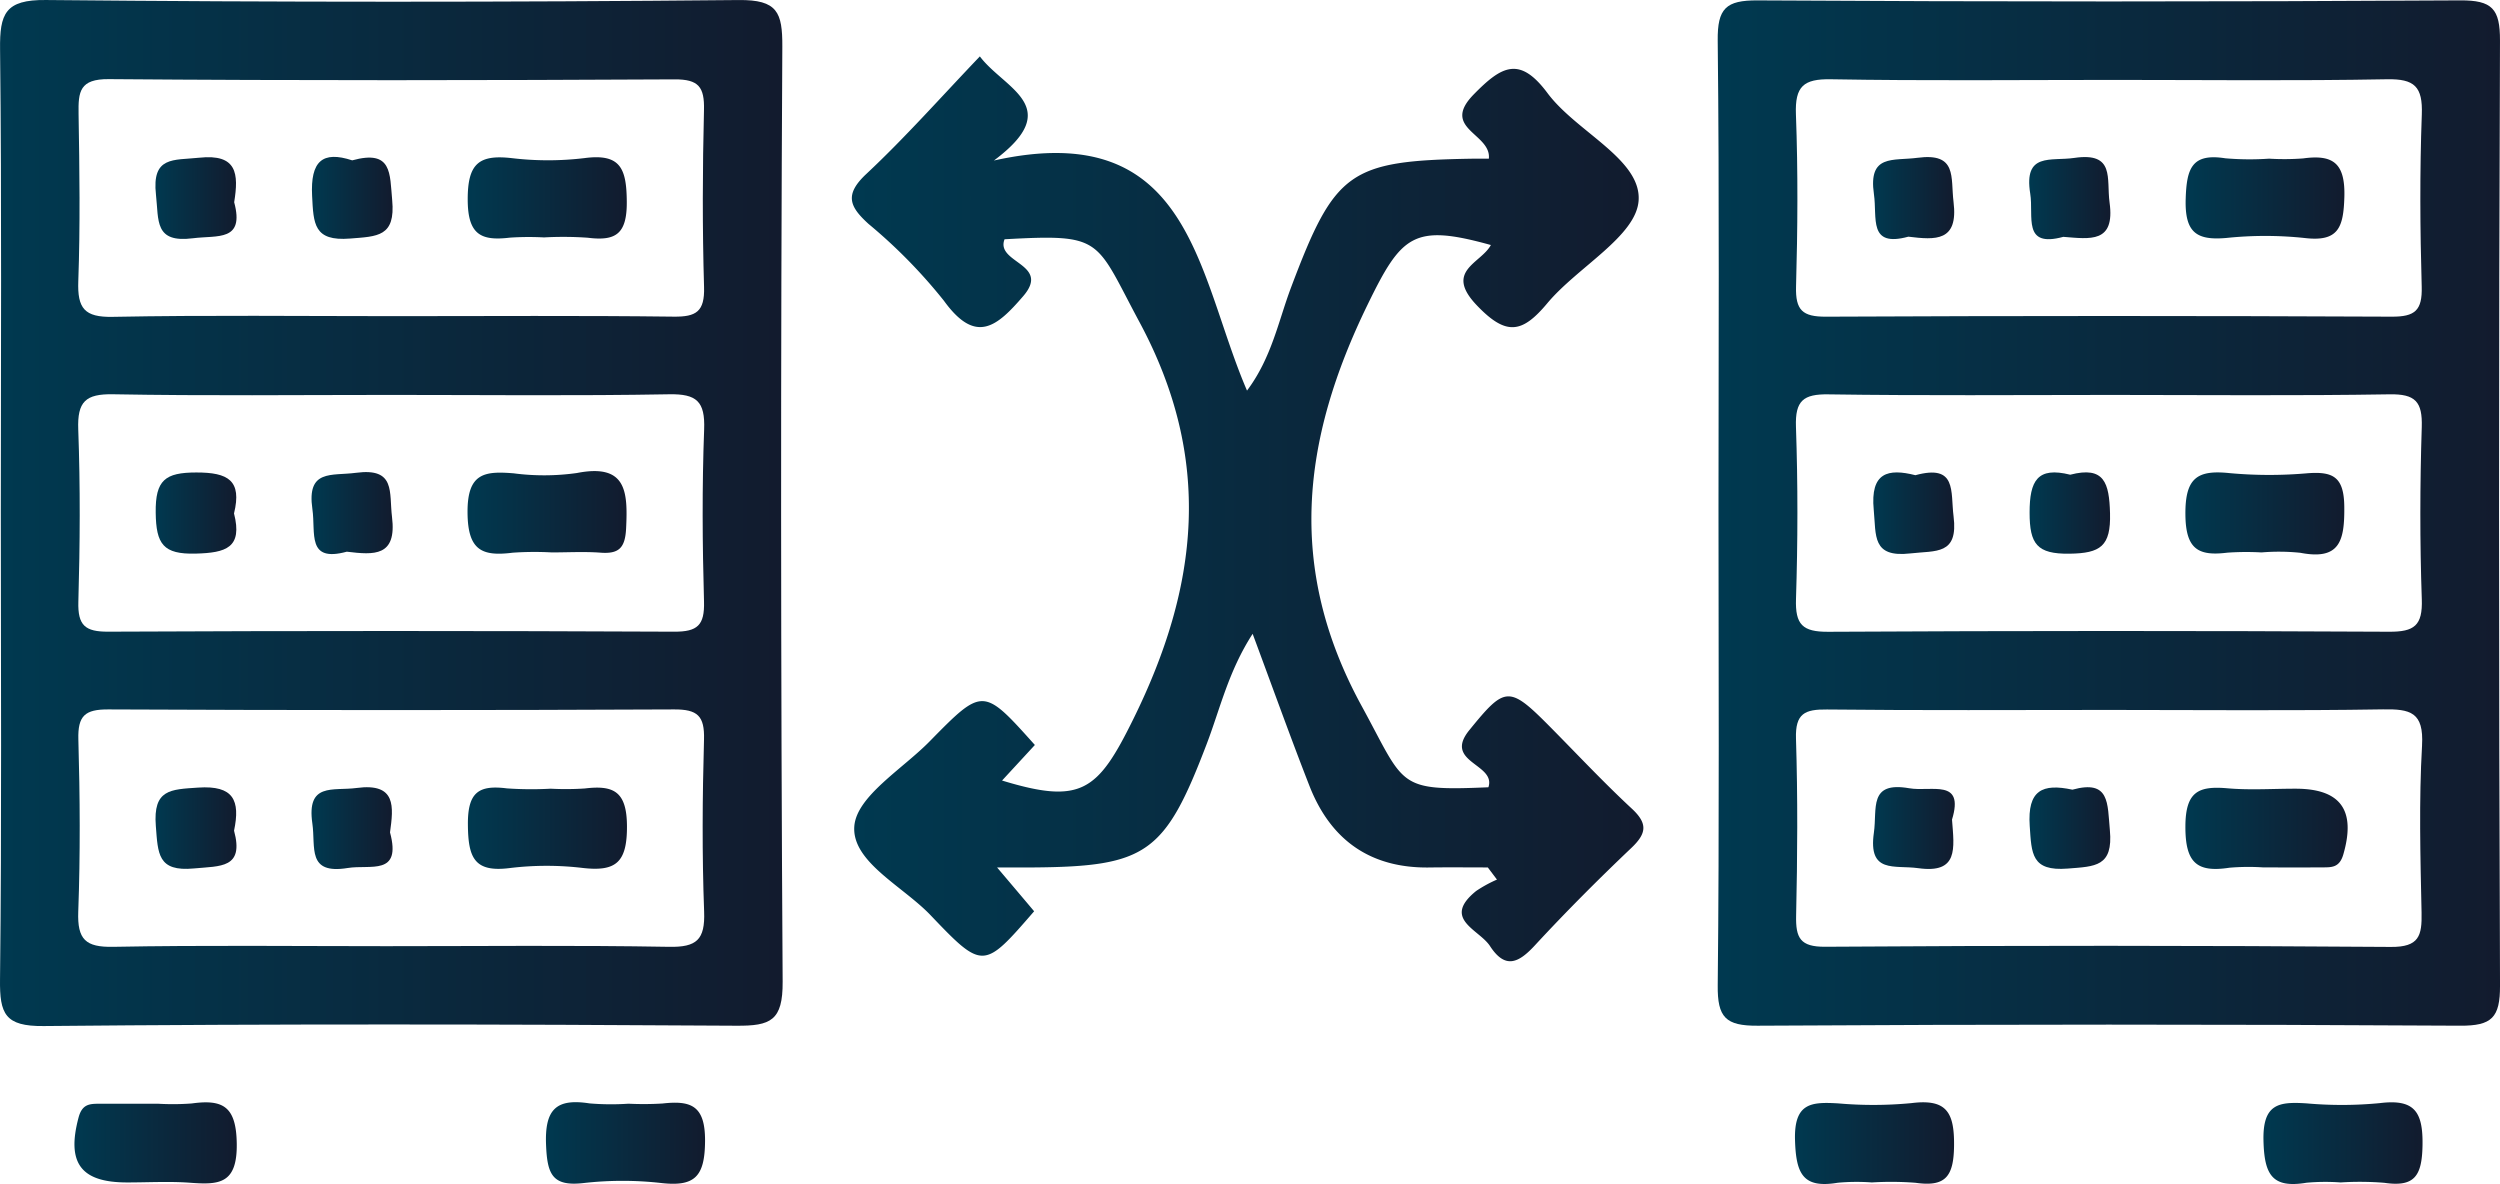 <?xml version="1.0" encoding="UTF-8"?> <svg xmlns="http://www.w3.org/2000/svg" xmlns:xlink="http://www.w3.org/1999/xlink" id="Capa_1" data-name="Capa 1" viewBox="0 0 250 118.401"><defs><style>.cls-1{fill:url(#linear-gradient);}.cls-2{fill:url(#linear-gradient-2);}.cls-3{fill:url(#linear-gradient-3);}.cls-4{fill:url(#linear-gradient-4);}.cls-5{fill:url(#linear-gradient-5);}.cls-6{fill:url(#linear-gradient-6);}.cls-7{fill:url(#linear-gradient-7);}.cls-8{fill:url(#linear-gradient-8);}.cls-9{fill:url(#linear-gradient-9);}.cls-10{fill:url(#linear-gradient-10);}.cls-11{fill:url(#linear-gradient-11);}.cls-12{fill:url(#linear-gradient-12);}.cls-13{fill:url(#linear-gradient-13);}.cls-14{fill:url(#linear-gradient-14);}.cls-15{fill:url(#linear-gradient-15);}.cls-16{fill:url(#linear-gradient-16);}.cls-17{fill:url(#linear-gradient-17);}.cls-18{fill:url(#linear-gradient-18);}.cls-19{fill:url(#linear-gradient-19);}.cls-20{fill:url(#linear-gradient-20);}.cls-21{fill:url(#linear-gradient-21);}.cls-22{fill:url(#linear-gradient-22);}.cls-23{fill:url(#linear-gradient-23);}.cls-24{fill:url(#linear-gradient-24);}.cls-25{fill:url(#linear-gradient-25);}</style><linearGradient id="linear-gradient" x1="85.186" y1="50.876" x2="164.336" y2="50.876" gradientUnits="userSpaceOnUse"><stop offset="0" stop-color="#003950"></stop><stop offset="0.999" stop-color="#121b2e"></stop></linearGradient><linearGradient id="linear-gradient-2" x1="54.593" y1="114.297" x2="70.505" y2="114.297" xlink:href="#linear-gradient"></linearGradient><linearGradient id="linear-gradient-3" x1="179.497" y1="114.315" x2="195.407" y2="114.315" xlink:href="#linear-gradient"></linearGradient><linearGradient id="linear-gradient-4" x1="226.345" y1="114.316" x2="242.254" y2="114.316" xlink:href="#linear-gradient"></linearGradient><linearGradient id="linear-gradient-5" x1="7.446" y1="114.288" x2="23.677" y2="114.288" xlink:href="#linear-gradient"></linearGradient><linearGradient id="linear-gradient-6" x1="0" y1="51.303" x2="78.265" y2="51.303" xlink:href="#linear-gradient"></linearGradient><linearGradient id="linear-gradient-7" x1="171.769" y1="51.305" x2="250" y2="51.305" xlink:href="#linear-gradient"></linearGradient><linearGradient id="linear-gradient-8" x1="46.771" y1="19.79" x2="62.678" y2="19.79" xlink:href="#linear-gradient"></linearGradient><linearGradient id="linear-gradient-9" x1="15.543" y1="19.807" x2="23.653" y2="19.807" xlink:href="#linear-gradient"></linearGradient><linearGradient id="linear-gradient-10" x1="31.194" y1="19.788" x2="39.26" y2="19.788" xlink:href="#linear-gradient"></linearGradient><linearGradient id="linear-gradient-11" x1="46.753" y1="51.24" x2="62.653" y2="51.24" xlink:href="#linear-gradient"></linearGradient><linearGradient id="linear-gradient-12" x1="31.154" y1="51.308" x2="39.269" y2="51.308" xlink:href="#linear-gradient"></linearGradient><linearGradient id="linear-gradient-13" x1="15.569" y1="51.307" x2="23.633" y2="51.307" xlink:href="#linear-gradient"></linearGradient><linearGradient id="linear-gradient-14" x1="46.79" y1="82.82" x2="62.697" y2="82.82" xlink:href="#linear-gradient"></linearGradient><linearGradient id="linear-gradient-15" x1="15.552" y1="82.811" x2="23.648" y2="82.811" xlink:href="#linear-gradient"></linearGradient><linearGradient id="linear-gradient-16" x1="31.152" y1="82.813" x2="39.258" y2="82.813" xlink:href="#linear-gradient"></linearGradient><linearGradient id="linear-gradient-17" x1="218.563" y1="19.797" x2="234.441" y2="19.797" xlink:href="#linear-gradient"></linearGradient><linearGradient id="linear-gradient-18" x1="202.92" y1="19.813" x2="211.037" y2="19.813" xlink:href="#linear-gradient"></linearGradient><linearGradient id="linear-gradient-19" x1="187.307" y1="19.807" x2="195.421" y2="19.807" xlink:href="#linear-gradient"></linearGradient><linearGradient id="linear-gradient-20" x1="218.54" y1="51.343" x2="234.431" y2="51.343" xlink:href="#linear-gradient"></linearGradient><linearGradient id="linear-gradient-21" x1="202.961" y1="51.304" x2="211.008" y2="51.304" xlink:href="#linear-gradient"></linearGradient><linearGradient id="linear-gradient-22" x1="187.328" y1="51.321" x2="195.424" y2="51.321" xlink:href="#linear-gradient"></linearGradient><linearGradient id="linear-gradient-23" x1="218.539" y1="82.835" x2="234.764" y2="82.835" xlink:href="#linear-gradient"></linearGradient><linearGradient id="linear-gradient-24" x1="187.304" y1="82.802" x2="195.479" y2="82.802" xlink:href="#linear-gradient"></linearGradient><linearGradient id="linear-gradient-25" x1="202.946" y1="82.806" x2="211.028" y2="82.806" xlink:href="#linear-gradient"></linearGradient></defs><path class="cls-1" d="M148.782,86.744c-1.943,0-3.886-.024-5.829.005-5.885.087-9.876-2.71-12.009-8.163-1.889-4.828-3.635-9.713-5.68-15.204-2.415,3.732-3.251,7.494-4.59,11.004-4.178,10.95-5.979,12.277-17.416,12.359-.94.007-1.881.001-3.55.001,1.522,1.796,2.616,3.086,3.705,4.381-5.034,5.813-5.114,5.891-10.351.399-2.774-2.909-7.877-5.335-7.632-8.88.207-3.002,4.81-5.733,7.538-8.513,5.329-5.429,5.35-5.408,10.519.365q-1.633,1.769-3.281,3.555c7.942,2.426,9.578,1.05,13.122-6.137,6.561-13.306,7.988-25.988.626-39.695-4.481-8.342-3.567-8.842-13.499-8.294-.93,2.388,4.654,2.448,1.87,5.683-2.636,3.062-4.745,4.877-7.934.464a52.54,52.54,0,0,0-7.532-7.677c-1.907-1.733-2.446-2.923-.224-5.004,3.916-3.668,7.487-7.711,11.351-11.753,2.416,3.24,8.627,5.023,1.406,10.413,19.764-4.392,20.29,11.38,25.309,23.008,2.469-3.297,3.135-6.948,4.397-10.296,4.384-11.633,5.801-12.683,18.042-12.894.595-.01,1.19-.001,1.745-.001.268-2.527-4.873-2.997-1.511-6.429,2.782-2.84,4.586-3.876,7.377-.129,2.888,3.876,9.358,6.598,9.112,10.713-.214,3.588-6.105,6.68-9.129,10.296-2.517,3.011-4.107,3.3-7.055.21-3.293-3.452.421-4.185,1.407-6.029-7.731-2.148-8.928-1.012-12.326,5.963-6.547,13.44-8.159,26.302-.587,40.148,4.372,7.995,3.443,8.512,12.667,8.115.796-2.362-4.55-2.467-1.907-5.714,3.532-4.34,3.941-4.496,7.945-.46,2.759,2.781,5.437,5.652,8.306,8.313,1.619,1.502,1.469,2.485-.053,3.932-3.31,3.147-6.544,6.386-9.646,9.742-1.631,1.765-2.962,2.404-4.484.067-1.092-1.676-4.863-2.701-1.381-5.513a12.906,12.906,0,0,1,2.077-1.136Z"></path><path class="cls-2" d="M62.842,110.37a31.171,31.171,0,0,0,3.41-.02c2.833-.314,4.28.182,4.253,3.769-.026,3.537-1.022,4.562-4.369,4.184a34.606,34.606,0,0,0-7.786.003c-3.135.362-3.624-.899-3.744-3.803-.147-3.567,1.009-4.682,4.342-4.164A25.645,25.645,0,0,0,62.842,110.37Z"></path><path class="cls-3" d="M187.188,118.245a20.741,20.741,0,0,0-3.408.029c-3.469.585-4.176-.867-4.278-4.241-.114-3.773,1.64-3.85,4.337-3.693a40.177,40.177,0,0,0,7.303-.028c3.482-.438,4.303.869,4.263,4.274-.036,3.095-.876,4.115-3.835,3.694A31.415,31.415,0,0,0,187.188,118.245Z"></path><path class="cls-4" d="M234.055,118.245a20.865,20.865,0,0,0-3.408.029c-3.439.577-4.218-.808-4.299-4.22-.089-3.724,1.585-3.889,4.32-3.716a39.522,39.522,0,0,0,7.303-.025c3.447-.426,4.345.811,4.28,4.253-.058,3.048-.811,4.157-3.814,3.715A30.403,30.403,0,0,0,234.055,118.245Z"></path><path class="cls-5" d="M15.772,110.371a25.417,25.417,0,0,0,3.409-.026c3.131-.431,4.447.303,4.495,4.038.051,4.015-1.77,4.108-4.648,3.893-2.101-.157-4.223-.028-6.335-.031-4.65-.006-6.036-1.975-4.838-6.488.355-1.339,1.085-1.381,2.068-1.383C11.872,110.369,13.822,110.372,15.772,110.371Z"></path><path class="cls-6" d="M78.233,4.671c.014-3.44-.479-4.704-4.363-4.667Q39.235.342,4.595.001C.505-.041-.034,1.371.007,4.934c.173,15.417.074,30.837.074,46.256,0,15.583.101,31.167-.079,46.748-.04,3.445.482,4.705,4.365,4.667,23.09-.225,46.184-.183,69.276-.033,3.417.022,4.646-.494,4.622-4.404Q77.974,51.421,78.233,4.671ZM7.857,11.392c-.038-2.232.102-3.502,3.021-3.479,18.858.153,37.719.122,56.578.024,2.407-.013,2.999.758,2.942,3.062-.147,5.9-.166,11.81.007,17.708.072,2.45-.779,2.987-3.046,2.958-9.266-.117-18.534-.049-27.801-.049-9.43 0-18.862-.113-28.288.069-2.829.054-3.539-.847-3.441-3.569C8.028,22.548,7.952,16.966,7.857,11.392ZM66.916,94.683c-9.427-.168-18.858-.065-28.288-.065-9.105,0-18.211-.108-27.313.065-2.758.052-3.593-.729-3.49-3.52.211-5.732.174-11.48.011-17.215-.068-2.381.668-3.017,2.997-3.006q28.289.135,56.578-0c2.34-.011,3.057.642,2.99,3.013-.161,5.735-.202,11.484.012,17.215C70.517,93.973,69.663,94.732,66.916,94.683ZM70.401,60.155c.067,2.37-.648,3.025-2.989,3.014q-28.289-.137-56.578-.001c-2.329.011-3.067-.622-2.998-3.005.164-5.735.2-11.483-.011-17.215-.103-2.79.73-3.572,3.489-3.521,9.264.171,18.533.065,27.801.065s18.536.105,27.801-.064c2.746-.05,3.603.708,3.498,3.512C70.199,48.671,70.24,54.42,70.401,60.155Z"></path><path class="cls-7" d="M249.999,4.069C250.011.87,249.211.019,246.017.038q-35.125.215-70.252.001c-3.177-.019-4.03.802-3.994,4.021.173,15.581.078,31.165.078,46.748,0,15.911.092,31.823-.077,47.732-.034,3.202.791,4.05,3.985,4.031q35.125-.215,70.252-.001c3.177.019,4.004-.805,3.992-4.02Q249.812,51.31,249.999,4.069ZM183.092,7.927c9.427.167,18.858.064,28.288.064,9.105,0,18.211.108,27.313-.065,2.761-.053,3.59.734,3.488,3.523-.211,5.732-.174,11.48-.01,17.215.068,2.385-.673,3.014-3,3.003q-28.289-.135-56.578.001c-2.343.011-3.054-.648-2.988-3.015.161-5.735.202-11.484-.012-17.215C179.487,8.632,180.348,7.878,183.092,7.927Zm-.233,31.509c9.428.142,18.859.057,28.289.057,9.267,0,18.536.095,27.801-.061,2.581-.044,3.307.724,3.226,3.284-.182,5.734-.194,11.482.004,17.215.091,2.627-.752,3.256-3.264,3.243q-28.045-.152-56.091.005c-2.579.015-3.307-.719-3.225-3.281.183-5.734.194-11.482-.004-17.215C179.504,40.055,180.341,39.397,182.858,39.435Zm59.346,35.108c-.319,5.557-.167,11.148-.049,16.721.049,2.314-.245,3.45-3.075,3.428q-28.288-.214-56.578-.017c-2.478.014-2.942-.876-2.891-3.111.133-5.901.17-11.81-.014-17.708-.079-2.522.895-2.932,3.095-2.908,9.429.104,18.859.045,28.289.044,9.105-0,18.211.093,27.313-.057C241.029,70.891,242.396,71.207,242.204,74.544Z"></path><path class="cls-8" d="M54.397,23.742a28.707,28.707,0,0,0-3.41.022c-2.897.349-4.209-.299-4.216-3.806-.008-3.604,1.119-4.517,4.405-4.145a30.572,30.572,0,0,0,7.299-.006c3.573-.463,4.175,1.041,4.203,4.335.028,3.23-1.063,3.99-3.898,3.631A35.159,35.159,0,0,0,54.397,23.742Z"></path><path class="cls-9" d="M23.418,20.222c1.06,3.959-1.657,3.289-4.135,3.605-3.859.493-3.396-1.771-3.685-4.343-.438-3.898,1.767-3.439,4.32-3.712C23.724,15.364,23.877,17.377,23.418,20.222Z"></path><path class="cls-10" d="M35.22,16.035c4.011-1.102,3.749,1.298,3.999,3.979.343,3.668-1.47,3.622-4.214,3.841-3.64.292-3.651-1.48-3.794-4.266C31.034,16.11,32.242,15.058,35.22,16.035Z"></path><path class="cls-11" d="M55.177,55.242a31.56,31.56,0,0,0-3.896.027c-3.077.386-4.5-.214-4.527-4.008-.029-3.954,1.683-4.17,4.616-3.928a23.42,23.42,0,0,0,6.322-.032c4.969-.971,5.094,1.867,4.919,5.527-.094,1.965-.717,2.577-2.56,2.439C58.434,55.146,56.802,55.242,55.177,55.242Z"></path><path class="cls-12" d="M34.681,55.169c-4.04,1.106-3.094-1.867-3.441-4.251-.586-4.03,1.916-3.312,4.358-3.637,4-.532,3.298,1.945,3.603,4.413C39.693,55.672,37.417,55.503,34.681,55.169Z"></path><path class="cls-13" d="M23.401,51.345c.879,3.437-.806,3.935-3.832,4.016-3.254.087-3.957-.958-3.999-4.089-.044-3.277.952-4.022,4.063-4.024C22.805,47.246,24.216,48.028,23.401,51.345Z"></path><path class="cls-14" d="M55.071,78.869a28.707,28.707,0,0,0,3.41-.022c2.897-.349,4.209.299,4.216,3.806.008,3.604-1.119,4.517-4.405,4.145a30.572,30.572,0,0,0-7.299.006c-3.573.462-4.175-1.041-4.203-4.335-.028-3.23,1.063-3.99,3.898-3.631A35.158,35.158,0,0,0,55.071,78.869Z"></path><path class="cls-15" d="M23.405,83.068c1.023,3.789-1.356,3.524-4.015,3.777-3.636.346-3.59-1.482-3.808-4.251-.289-3.671,1.476-3.646,4.227-3.834C23.367,78.517,24.041,80.045,23.405,83.068Z"></path><path class="cls-16" d="M39.002,83.239c1.175,4.382-1.96,3.191-4.23,3.561-4.107.67-3.191-2.065-3.535-4.441-.599-4.15,2.06-3.243,4.423-3.561C39.672,78.259,39.344,80.701,39.002,83.239Z"></path><path class="cls-17" d="M226.909,15.866a25.159,25.159,0,0,0,3.409-.025c3.027-.417,4.219.5,4.117,3.885-.092,3.044-.609,4.472-3.96,4.076a37.42,37.42,0,0,0-7.788-.011c-3.036.28-4.22-.526-4.118-3.91.092-3.045.619-4.578,3.959-4.052A28.491,28.491,0,0,0,226.909,15.866Z"></path><path class="cls-18" d="M206.329,23.685c-4.121,1.124-2.939-2.038-3.307-4.328-.664-4.142,2.048-3.219,4.403-3.565,4.115-.605,3.205,2.081,3.532,4.46C211.521,24.344,209.01,23.893,206.329,23.685Z"></path><path class="cls-19" d="M190.834,23.668c-4.04,1.106-3.094-1.867-3.441-4.251-.586-4.03,1.916-3.312,4.358-3.637,4-.532,3.298,1.945,3.603,4.413C195.846,24.171,193.57,24.002,190.834,23.668Z"></path><path class="cls-20" d="M226.147,55.243a27.528,27.528,0,0,0-3.41.023c-2.933.369-4.172-.364-4.197-3.827-.026-3.638,1.171-4.47,4.424-4.126a43.59,43.59,0,0,0,7.791.012c2.565-.192,3.646.37,3.674,3.355.032,3.4-.442,5.362-4.39,4.6A20.895,20.895,0,0,0,226.147,55.243Z"></path><path class="cls-21" d="M207.022,47.471c3.408-.886,3.901.813,3.981,3.865.087,3.283-.95,3.992-4.054,4.034-3.249.044-3.987-.96-3.989-4.098C202.959,48.072,203.734,46.648,207.022,47.471Z"></path><path class="cls-22" d="M191.538,47.52c4.17-1.134,3.503,1.608,3.818,4.106.491,3.896-1.76,3.42-4.306,3.715-3.872.449-3.427-1.778-3.676-4.356C187.01,47.215,188.829,46.834,191.538,47.52Z"></path><path class="cls-23" d="M226.351,86.743a22.568,22.568,0,0,0-3.408.029c-3.273.509-4.412-.513-4.403-4.118.009-3.505,1.313-4.077,4.217-3.824,2.258.197,4.546.036,6.821.04,4.523.007,6.018,2.182,4.757,6.562-.39,1.354-1.182,1.3-2.134,1.307C230.25,86.751,228.301,86.742,226.351,86.743Z"></path><path class="cls-24" d="M195.201,81.959c.22,2.893.669,5.426-3.388,4.857-2.358-.331-5.023.59-4.423-3.562.343-2.375-.57-5.145,3.532-4.429C193.136,79.21,196.465,77.818,195.201,81.959Z"></path><path class="cls-25" d="M207.242,78.967c3.757-1.032,3.494,1.368,3.745,4.049.343,3.668-1.47,3.622-4.214,3.841-3.64.292-3.615-1.489-3.801-4.264C202.731,79.006,204.246,78.326,207.242,78.967Z"></path></svg> 